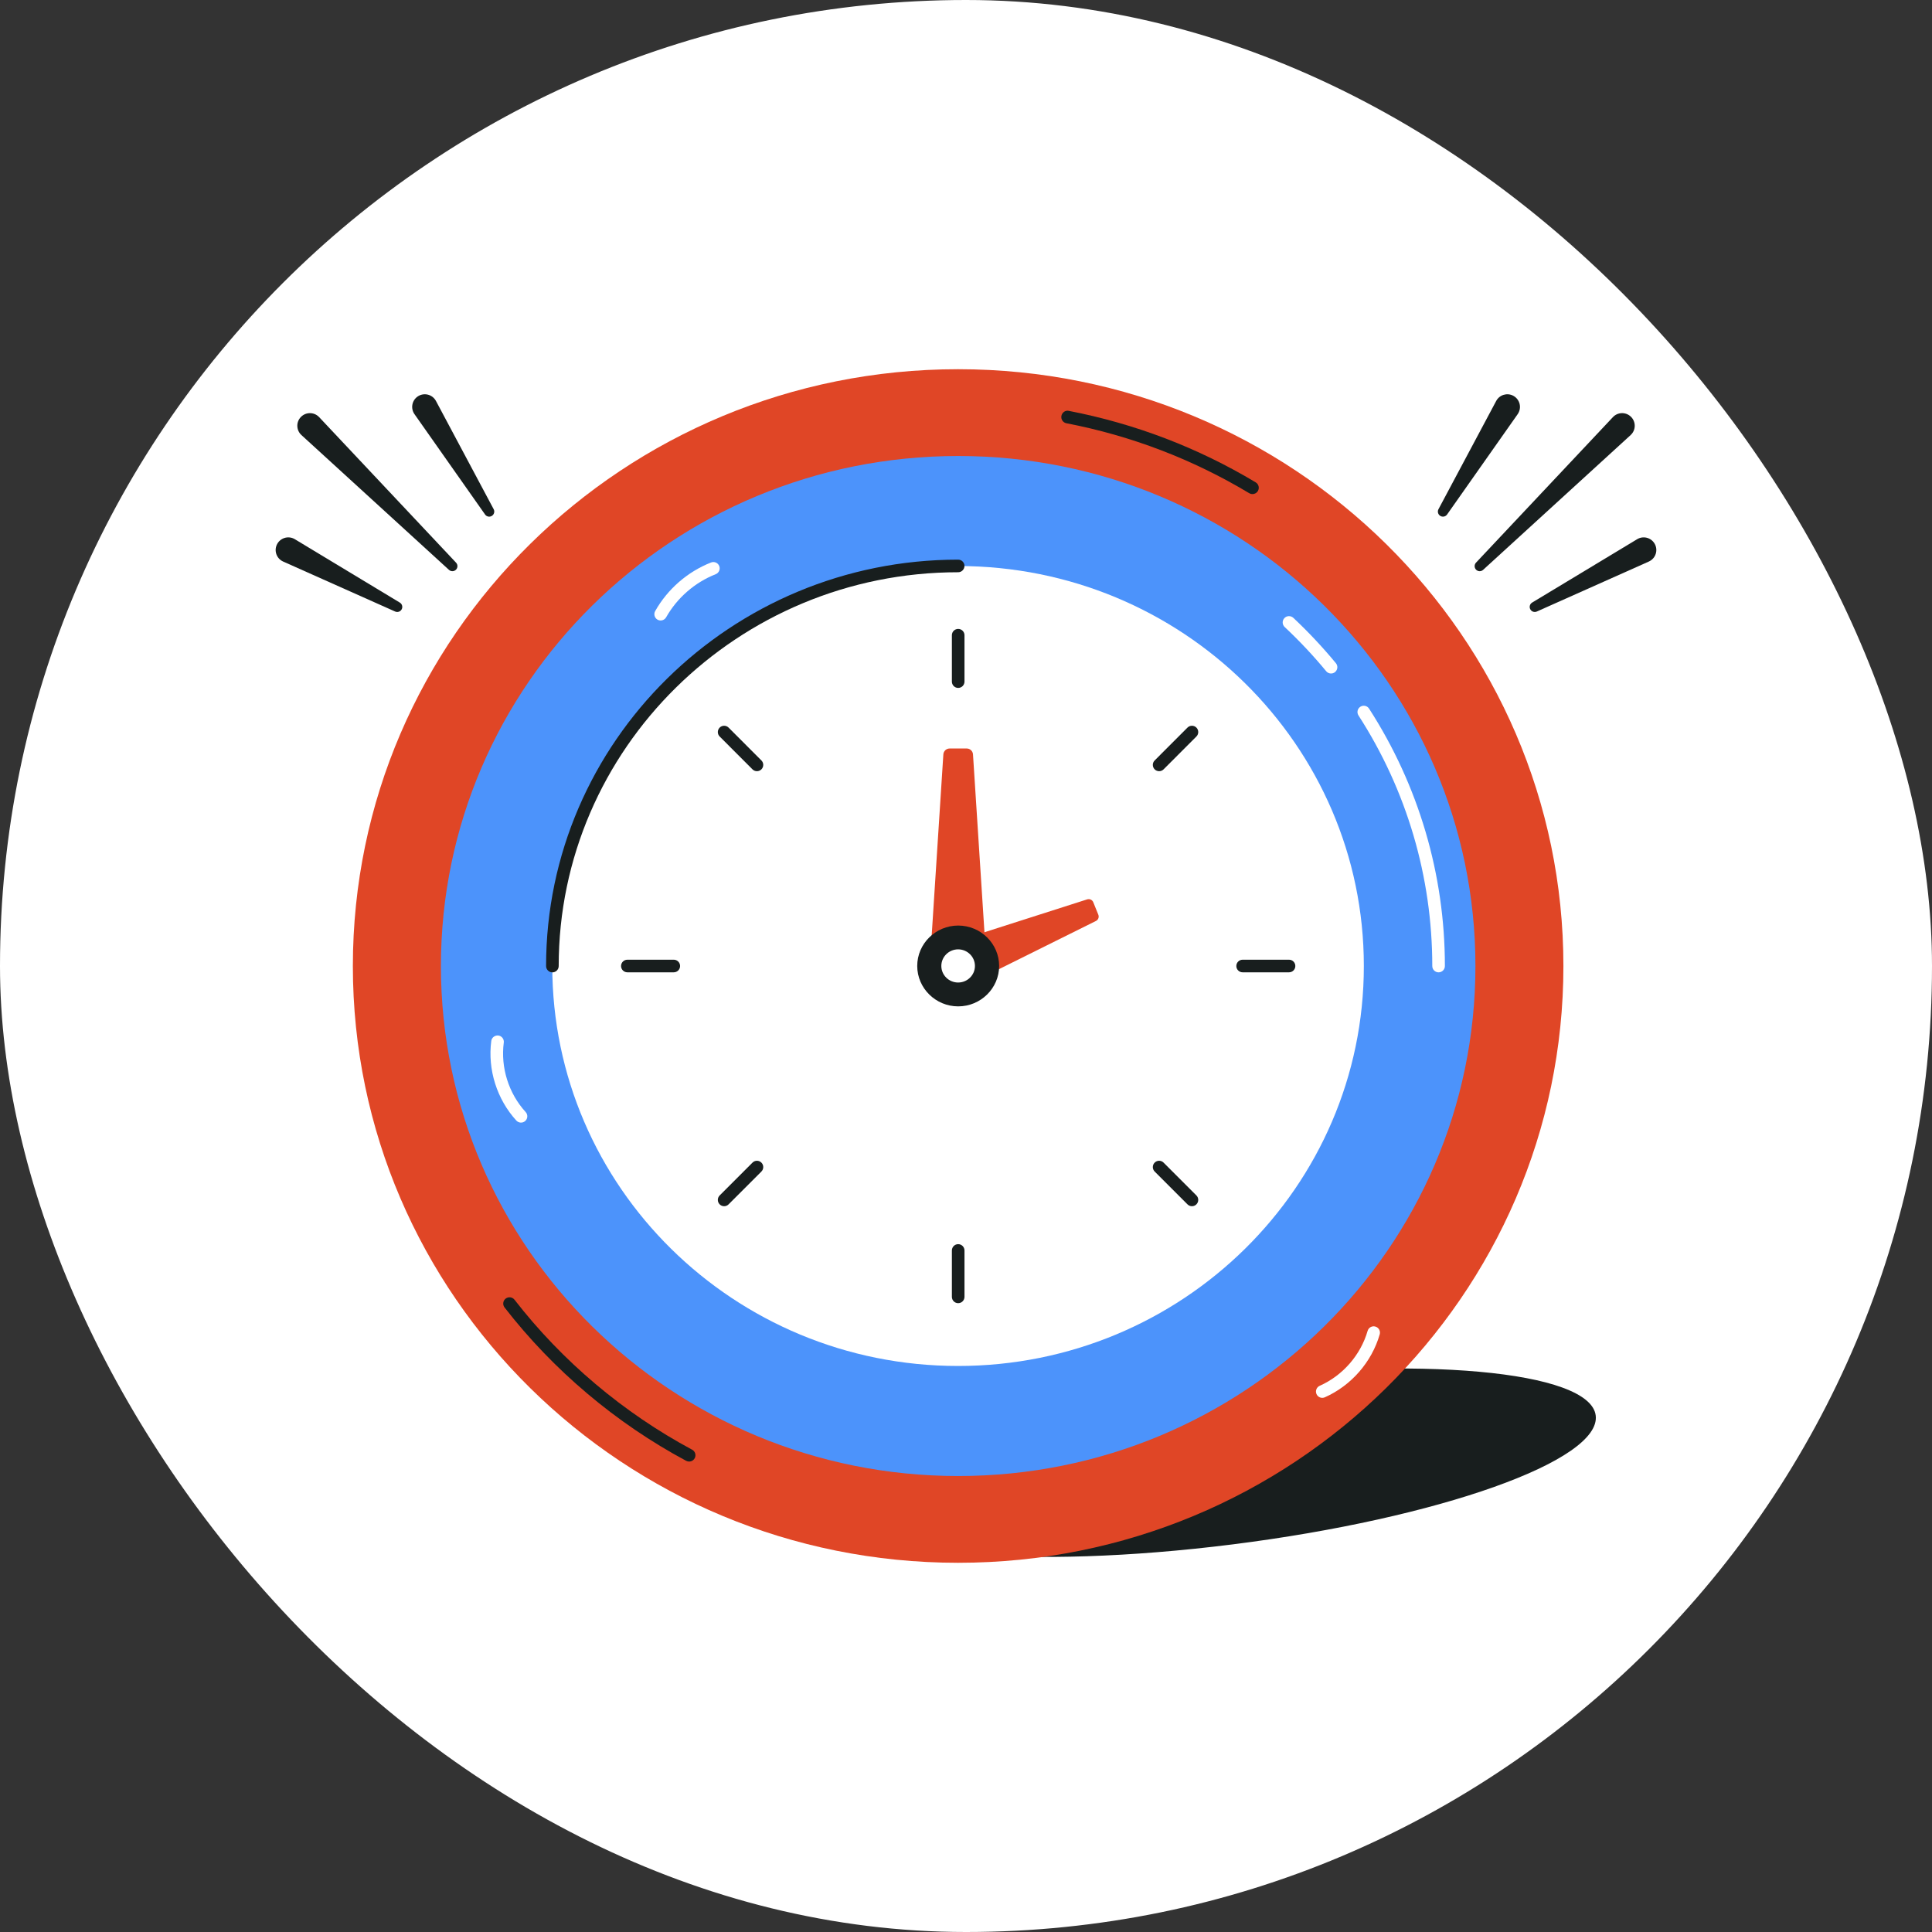 <svg width="78" height="78" viewBox="0 0 78 78" fill="none" xmlns="http://www.w3.org/2000/svg">
<rect x="0" y="0" width="78" height="78" fill="#333333" stroke="none"/>
<rect width="78" height="78" rx="39" fill="white"/>
<path d="M64.423 57.147C64.653 58.969 58.095 61.3 49.774 62.35C41.453 63.399 34.521 62.77 34.291 60.947C34.063 59.139 40.621 56.808 48.942 55.758C57.263 54.709 64.195 55.339 64.423 57.147Z" fill="#181E1E"/>
<path d="M63.119 39.002C63.119 52.307 52.179 63.094 38.682 63.094C25.186 63.094 14.246 52.307 14.246 39.002C14.246 25.693 25.186 14.906 38.682 14.906C52.179 14.906 63.119 25.693 63.119 39.002Z" fill="#E04626"/>
<path d="M50.435 19.912C48.153 18.542 45.671 17.593 43.054 17.088C42.916 17.062 42.826 16.928 42.852 16.79C42.879 16.651 43.012 16.556 43.151 16.588C45.825 17.105 48.364 18.075 50.696 19.474C50.817 19.547 50.856 19.703 50.784 19.824C50.712 19.944 50.557 19.983 50.435 19.912Z" fill="#181E1E"/>
<path d="M27.702 58.977C24.868 57.459 22.332 55.317 20.37 52.785C20.284 52.674 20.304 52.514 20.415 52.428C20.527 52.343 20.685 52.362 20.772 52.473C22.691 54.949 25.171 57.043 27.943 58.528C28.067 58.594 28.113 58.748 28.047 58.873C27.982 58.993 27.831 59.044 27.702 58.977Z" fill="#181E1E"/>
<path d="M59.567 39.002C59.567 50.372 50.218 59.591 38.684 59.591C27.15 59.591 17.801 50.372 17.801 39.002C17.801 27.629 27.15 18.41 38.684 18.41C50.218 18.41 59.567 27.629 59.567 39.002Z" fill="#4C93FB"/>
<path d="M58.079 39.256C57.938 39.256 57.825 39.142 57.825 39.001C57.825 35.404 56.794 31.906 54.846 28.885C54.769 28.767 54.803 28.61 54.921 28.533C55.04 28.457 55.197 28.49 55.273 28.609C57.275 31.713 58.334 35.306 58.334 39.001C58.334 39.142 58.22 39.256 58.079 39.256Z" fill="white"/>
<path d="M53.542 27.099C53.022 26.469 52.457 25.869 51.866 25.315C51.763 25.219 51.758 25.058 51.854 24.955C51.95 24.853 52.111 24.848 52.214 24.943C52.821 25.512 53.4 26.129 53.934 26.775C54.024 26.883 54.008 27.043 53.9 27.133C53.795 27.221 53.634 27.21 53.542 27.099Z" fill="white"/>
<path d="M38.679 55.148C47.727 55.148 55.062 47.918 55.062 39C55.062 30.081 47.727 22.852 38.679 22.852C29.632 22.852 22.297 30.081 22.297 39C22.297 47.918 29.632 55.148 38.679 55.148Z" fill="white"/>
<path d="M22.301 39.257C22.161 39.257 22.047 39.142 22.047 39.002C22.047 29.955 29.51 22.594 38.683 22.594C38.824 22.594 38.938 22.708 38.938 22.848C38.938 22.988 38.824 23.103 38.683 23.103C29.791 23.103 22.556 30.235 22.556 39.002C22.556 39.142 22.442 39.257 22.301 39.257Z" fill="#181E1E"/>
<path d="M38.684 27.773C38.544 27.773 38.43 27.659 38.43 27.518V25.645C38.43 25.505 38.544 25.391 38.684 25.391C38.825 25.391 38.939 25.505 38.939 25.645V27.518C38.939 27.659 38.825 27.773 38.684 27.773Z" fill="#181E1E"/>
<path d="M38.684 52.613C38.544 52.613 38.43 52.498 38.43 52.358V50.485C38.43 50.345 38.544 50.23 38.684 50.23C38.825 50.23 38.939 50.345 38.939 50.485V52.358C38.939 52.498 38.825 52.613 38.684 52.613Z" fill="#181E1E"/>
<path d="M52.042 39.255H50.169C50.028 39.255 49.914 39.141 49.914 39.001C49.914 38.86 50.028 38.746 50.169 38.746H52.042C52.183 38.746 52.296 38.86 52.296 39.001C52.296 39.141 52.183 39.255 52.042 39.255Z" fill="#181E1E"/>
<path d="M27.202 39.255H25.329C25.188 39.255 25.074 39.141 25.074 39.001C25.074 38.86 25.188 38.746 25.329 38.746H27.202C27.343 38.746 27.457 38.86 27.457 39.001C27.457 39.141 27.343 39.255 27.202 39.255Z" fill="#181E1E"/>
<path d="M46.617 31.061C46.518 30.961 46.518 30.8 46.617 30.701L47.942 29.375C48.041 29.276 48.203 29.276 48.302 29.375C48.401 29.475 48.401 29.636 48.302 29.735L46.977 31.061C46.878 31.16 46.717 31.16 46.617 31.061Z" fill="#181E1E"/>
<path d="M29.055 48.623C28.956 48.524 28.956 48.363 29.055 48.263L30.38 46.938C30.479 46.838 30.64 46.838 30.74 46.938C30.839 47.037 30.839 47.198 30.74 47.298L29.415 48.623C29.316 48.723 29.154 48.723 29.055 48.623Z" fill="#181E1E"/>
<path d="M47.942 48.623L46.617 47.298C46.518 47.198 46.518 47.037 46.617 46.938C46.717 46.838 46.878 46.838 46.977 46.938L48.302 48.263C48.401 48.363 48.401 48.524 48.302 48.623C48.203 48.723 48.041 48.723 47.942 48.623Z" fill="#181E1E"/>
<path d="M30.38 31.061L29.055 29.735C28.956 29.636 28.956 29.475 29.055 29.375C29.154 29.276 29.316 29.276 29.415 29.375L30.74 30.701C30.839 30.8 30.839 30.961 30.74 31.061C30.64 31.16 30.479 31.16 30.38 31.061Z" fill="#181E1E"/>
<path d="M39.813 38.688H37.555L38.086 30.452C38.096 30.321 38.206 30.219 38.338 30.219H39.03C39.162 30.219 39.272 30.321 39.282 30.452L39.813 38.688Z" fill="#E04626"/>
<path d="M39.297 39.641L38.629 37.994L43.893 36.31C43.992 36.279 44.099 36.329 44.138 36.425L44.342 36.929C44.381 37.026 44.34 37.136 44.246 37.182L39.297 39.641Z" fill="#E04626"/>
<path d="M40.338 38.998C40.338 39.897 39.595 40.63 38.685 40.63C37.775 40.63 37.031 39.897 37.031 38.998C37.031 38.1 37.775 37.367 38.685 37.367C39.595 37.367 40.338 38.1 40.338 38.998Z" fill="#181E1E"/>
<path d="M39.361 38.998C39.361 39.367 39.056 39.667 38.682 39.667C38.309 39.667 38.004 39.367 38.004 38.998C38.004 38.629 38.309 38.328 38.682 38.328C39.056 38.328 39.361 38.629 39.361 38.998Z" fill="white"/>
<path d="M53.151 56.284C53.094 56.156 53.152 56.005 53.28 55.948C54.209 55.536 54.932 54.707 55.214 53.732C55.253 53.596 55.396 53.517 55.529 53.558C55.664 53.596 55.742 53.737 55.703 53.873C55.38 54.991 54.551 55.941 53.487 56.413C53.357 56.471 53.208 56.411 53.151 56.284Z" fill="white"/>
<path d="M20.846 45.24C20.061 44.381 19.682 43.179 19.834 42.026C19.852 41.886 19.982 41.792 20.119 41.806C20.259 41.825 20.357 41.952 20.339 42.091C20.206 43.099 20.537 44.148 21.222 44.896C21.317 45.001 21.31 45.162 21.206 45.256C21.101 45.352 20.941 45.343 20.846 45.24Z" fill="white"/>
<path d="M58.075 20.558L60.405 16.188C60.537 15.94 60.846 15.845 61.095 15.978C61.358 16.118 61.453 16.461 61.272 16.722L58.423 20.772C58.358 20.864 58.23 20.886 58.138 20.821C58.052 20.761 58.027 20.647 58.075 20.558Z" fill="#181E1E"/>
<path d="M59.59 22.716L65.118 16.84C65.311 16.635 65.633 16.625 65.838 16.818C66.049 17.016 66.057 17.358 65.833 17.565L59.877 23.007C59.794 23.084 59.664 23.078 59.588 22.994C59.516 22.915 59.518 22.794 59.59 22.716Z" fill="#181E1E"/>
<path d="M61.857 24.327L66.097 21.769C66.338 21.623 66.651 21.701 66.797 21.942C66.951 22.197 66.857 22.539 66.568 22.671L62.046 24.689C61.943 24.735 61.822 24.689 61.776 24.586C61.733 24.491 61.769 24.38 61.857 24.327Z" fill="#181E1E"/>
<path d="M19.583 20.771L16.734 16.721C16.572 16.491 16.627 16.173 16.857 16.011C17.101 15.839 17.45 15.91 17.601 16.188L19.931 20.558C19.984 20.657 19.946 20.781 19.846 20.834C19.754 20.884 19.641 20.855 19.583 20.771Z" fill="#181E1E"/>
<path d="M18.126 23.007L12.17 17.565C11.962 17.375 11.947 17.053 12.137 16.846C12.334 16.63 12.676 16.621 12.884 16.84L18.412 22.716C18.49 22.799 18.486 22.928 18.404 23.005C18.325 23.079 18.204 23.078 18.126 23.007Z" fill="#181E1E"/>
<path d="M15.953 24.689L11.431 22.671C11.174 22.556 11.059 22.255 11.173 21.998C11.296 21.723 11.634 21.608 11.903 21.769L16.142 24.328C16.239 24.386 16.27 24.512 16.212 24.608C16.158 24.698 16.046 24.731 15.953 24.689Z" fill="#181E1E"/>
<path d="M26.547 25.018C26.425 24.948 26.382 24.793 26.451 24.671C26.955 23.781 27.757 23.084 28.707 22.709C28.838 22.658 28.986 22.721 29.038 22.852C29.089 22.982 29.025 23.131 28.894 23.182C28.052 23.515 27.341 24.133 26.894 24.921C26.825 25.042 26.672 25.087 26.547 25.018Z" fill="white"/>
</svg>
